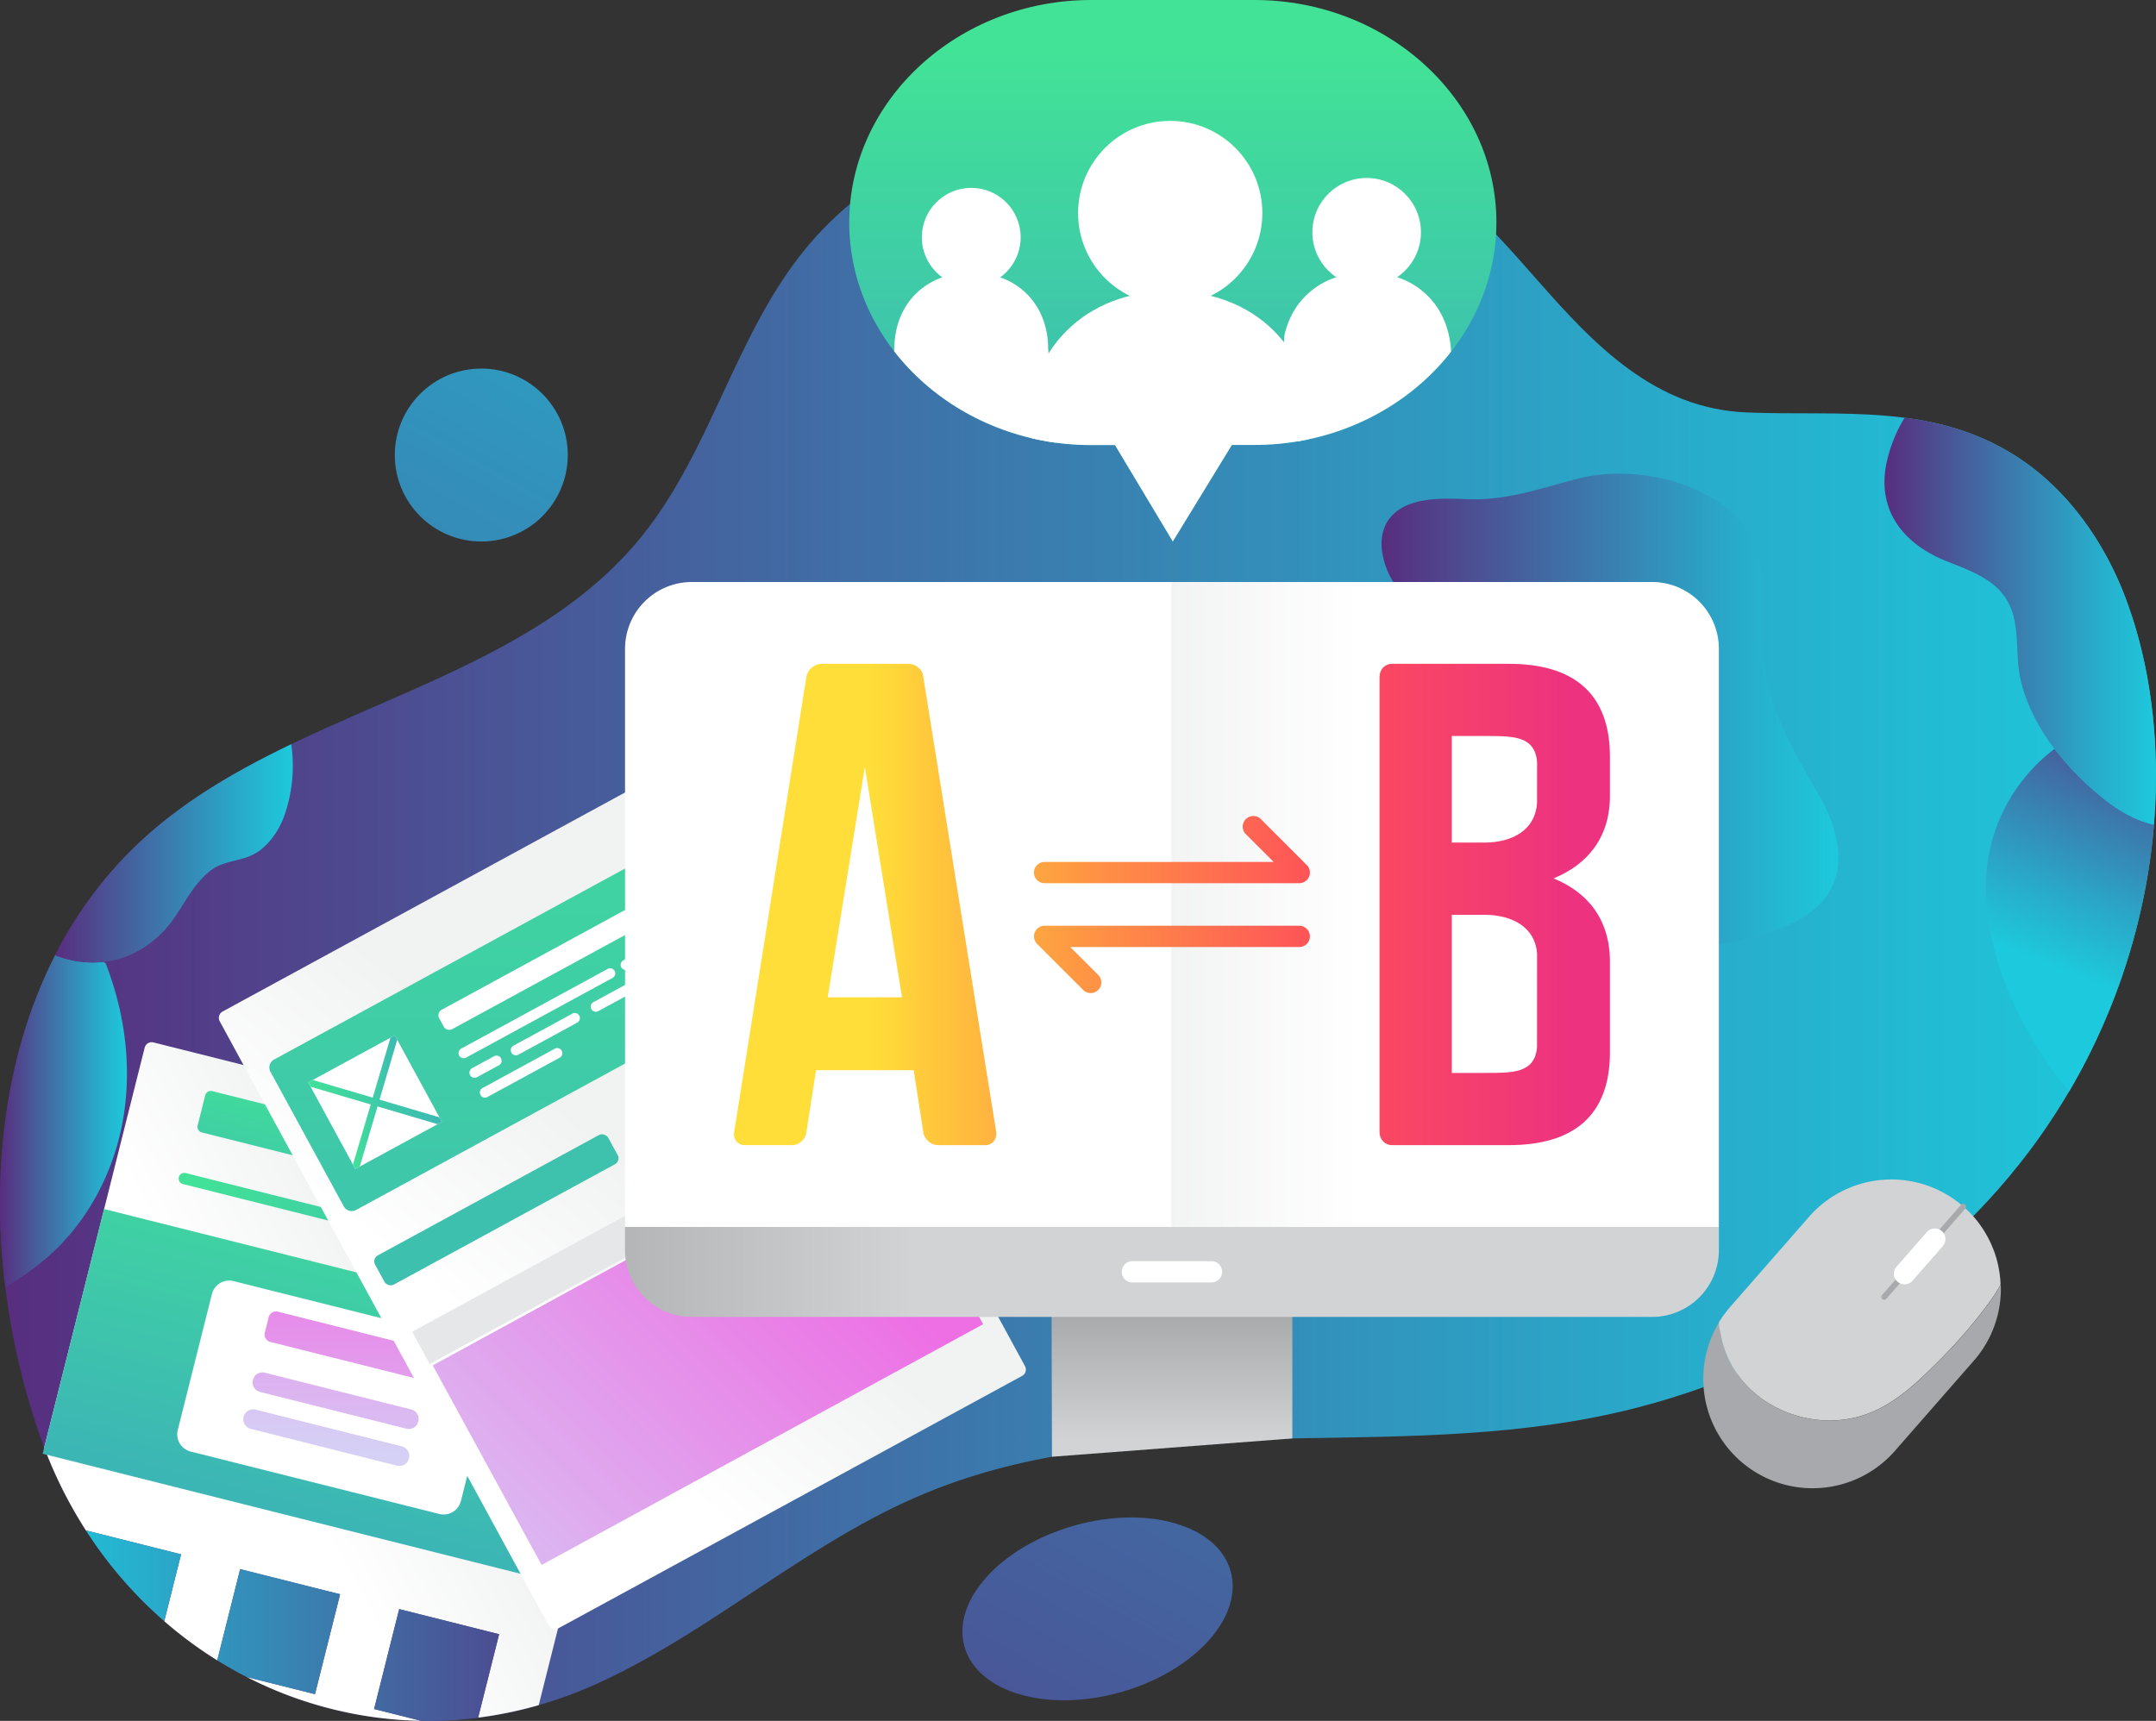 <svg xmlns="http://www.w3.org/2000/svg" xmlns:xlink="http://www.w3.org/1999/xlink" viewBox="0 0 1520.7 1214.04"><rect x="0" y="0" width="1520.7" height="1214.04" fill="#333333" stroke="none"/><defs><style>.cls-1{fill:#fff;}.cls-2{fill:url(#linear-gradient);}.cls-3{fill:url(#linear-gradient-2);}.cls-4{fill:url(#linear-gradient-3);}.cls-5{fill:url(#linear-gradient-4);}.cls-6{fill:url(#linear-gradient-5);}.cls-7{fill:url(#linear-gradient-6);}.cls-8{fill:url(#linear-gradient-7);}.cls-9{fill:url(#linear-gradient-8);}.cls-10{fill:url(#linear-gradient-9);}.cls-11{fill:url(#linear-gradient-10);}.cls-12{fill:url(#linear-gradient-11);}.cls-13{fill:url(#linear-gradient-12);}.cls-14{fill:url(#linear-gradient-13);}.cls-15{fill:url(#linear-gradient-14);}.cls-16{fill:url(#linear-gradient-15);}.cls-17{clip-path:url(#clip-path);}.cls-18{fill:url(#linear-gradient-16);}.cls-19{fill:url(#linear-gradient-17);}.cls-20{fill:url(#linear-gradient-18);}.cls-21{fill:url(#linear-gradient-19);}.cls-22{fill:#e6e7e8;}.cls-23{fill:url(#linear-gradient-20);}.cls-24{fill:url(#linear-gradient-21);}.cls-25{fill:url(#linear-gradient-22);}.cls-26{fill:url(#linear-gradient-23);}.cls-27{fill:url(#linear-gradient-24);}.cls-28{fill:url(#linear-gradient-25);}.cls-29{fill:url(#linear-gradient-26);}.cls-30{fill:url(#linear-gradient-27);}.cls-31{fill:url(#linear-gradient-28);}.cls-32{fill:url(#linear-gradient-29);}.cls-33{fill:url(#linear-gradient-30);}.cls-34{fill:url(#linear-gradient-31);}.cls-35{fill:url(#linear-gradient-32);}.cls-36{fill:url(#linear-gradient-33);}.cls-37{fill:#a7a9ac;}.cls-38{fill:#d1d3d4;}.cls-39{clip-path:url(#clip-path-2);}</style><linearGradient id="linear-gradient" x1="827.22" y1="33.02" x2="827.22" y2="347.02" gradientUnits="userSpaceOnUse"><stop offset="0" stop-color="#42e397"/><stop offset="1" stop-color="#3cb6b5"/></linearGradient><linearGradient id="linear-gradient-2" y1="644.32" x2="1520.7" y2="644.32" gradientUnits="userSpaceOnUse"><stop offset="0" stop-color="#582d7f"/><stop offset="0.21" stop-color="#4b5194"/><stop offset="0.75" stop-color="#2aa7c8"/><stop offset="1" stop-color="#1dc9dc"/></linearGradient><linearGradient id="linear-gradient-3" x1="974.44" y1="500.38" x2="1296.65" y2="500.38" xlink:href="#linear-gradient-2"/><linearGradient id="linear-gradient-4" x1="296.98" y1="939.18" x2="182.98" y2="1002.18" gradientUnits="userSpaceOnUse"><stop offset="0" stop-color="#f1f2f2"/><stop offset="1" stop-color="#fff"/></linearGradient><linearGradient id="linear-gradient-5" x1="16.72" y1="1111.69" x2="430.07" y2="1111.69" gradientUnits="userSpaceOnUse"><stop offset="0" stop-color="#1dc9dc"/><stop offset="0.25" stop-color="#2aa7c8"/><stop offset="0.79" stop-color="#4b5194"/><stop offset="1" stop-color="#582d7f"/></linearGradient><linearGradient id="linear-gradient-6" x1="-34.45" y1="1151.1" x2="473.68" y2="1151.1" xlink:href="#linear-gradient-5"/><linearGradient id="linear-gradient-7" x1="-67.52" y1="1174.62" x2="449.66" y2="1174.62" xlink:href="#linear-gradient-5"/><linearGradient id="linear-gradient-8" x1="290.16" y1="775.99" x2="256.83" y2="906.94" xlink:href="#linear-gradient"/><linearGradient id="linear-gradient-9" x1="126.02" y1="865.96" x2="408.82" y2="865.96" xlink:href="#linear-gradient"/><linearGradient id="linear-gradient-10" x1="287.62" y1="788.19" x2="217.12" y2="1065.15" gradientTransform="translate(1135.67 515.55) rotate(75.9)" xlink:href="#linear-gradient"/><linearGradient id="linear-gradient-11" x1="246.47" y1="846.75" x2="246.47" y2="1179.87" gradientUnits="userSpaceOnUse"><stop offset="0" stop-color="#ee6ee4"/><stop offset="1" stop-color="#ceecfa"/></linearGradient><linearGradient id="linear-gradient-12" x1="236.72" y1="741.1" x2="236.72" y2="1172.93" xlink:href="#linear-gradient-11"/><linearGradient id="linear-gradient-13" x1="230.18" y1="690.58" x2="230.18" y2="1122.41" xlink:href="#linear-gradient-11"/><linearGradient id="linear-gradient-14" x1="453.09" y1="824.53" x2="353.09" y2="949.2" xlink:href="#linear-gradient-4"/><linearGradient id="linear-gradient-15" x1="372.03" y1="325.35" x2="372.03" y2="1147.71" xlink:href="#linear-gradient"/><clipPath id="clip-path"><rect class="cls-1" x="229.85" y="742.73" width="69.5" height="69.5" transform="translate(-339.55 221.16) rotate(-28.56)"/></clipPath><linearGradient id="linear-gradient-16" x1="211.35" y1="777.48" x2="317.86" y2="777.48" xlink:href="#linear-gradient"/><linearGradient id="linear-gradient-17" x1="247.13" y1="777.48" x2="282.08" y2="777.48" xlink:href="#linear-gradient"/><linearGradient id="linear-gradient-18" x1="350.15" y1="-403.94" x2="350.15" y2="1263.48" gradientTransform="translate(450.7 -63.54) rotate(28.56)" xlink:href="#linear-gradient"/><linearGradient id="linear-gradient-19" x1="585.34" y1="859.37" x2="193.33" y2="1251.38" gradientTransform="translate(513.76 -122.11) rotate(28.56)" xlink:href="#linear-gradient-11"/><linearGradient id="linear-gradient-20" x1="232.27" y1="796.57" x2="613.85" y2="796.57" gradientTransform="translate(451.54 -180.57) rotate(28.56)" xlink:href="#linear-gradient"/><linearGradient id="linear-gradient-21" x1="826.61" y1="1017.23" x2="826.61" y2="901.58" gradientUnits="userSpaceOnUse"><stop offset="0" stop-color="#d1d3d4"/><stop offset="1" stop-color="#9d9e9f"/></linearGradient><linearGradient id="linear-gradient-22" x1="279.22" y1="897.32" x2="645.23" y2="897.32" gradientUnits="userSpaceOnUse"><stop offset="0" stop-color="#9d9e9f"/><stop offset="1" stop-color="#d1d3d4"/></linearGradient><linearGradient id="linear-gradient-23" x1="685.47" y1="638.09" x2="959.65" y2="638.09" gradientUnits="userSpaceOnUse"><stop offset="0" stop-color="#e6e7e8"/><stop offset="1" stop-color="#fff"/></linearGradient><linearGradient id="linear-gradient-24" x1="615.47" y1="638.09" x2="1107.61" y2="638.09" gradientUnits="userSpaceOnUse"><stop offset="0" stop-color="#ffde39"/><stop offset="0.09" stop-color="#ffc63c"/><stop offset="0.29" stop-color="#fe9843"/><stop offset="0.42" stop-color="#fe7d4b"/><stop offset="0.65" stop-color="#fe4f59"/><stop offset="1" stop-color="#ed327f"/></linearGradient><linearGradient id="linear-gradient-25" x1="615.47" y1="638.09" x2="1107.61" y2="638.09" xlink:href="#linear-gradient-24"/><linearGradient id="linear-gradient-26" x1="615.47" y1="599.38" x2="1107.61" y2="599.38" xlink:href="#linear-gradient-24"/><linearGradient id="linear-gradient-27" x1="615.47" y1="676.8" x2="1107.61" y2="676.8" xlink:href="#linear-gradient-24"/><linearGradient id="linear-gradient-28" x1="1513.13" y1="483.36" x2="1436.49" y2="676.95" xlink:href="#linear-gradient-2"/><linearGradient id="linear-gradient-29" y1="791" x2="89.55" y2="791" xlink:href="#linear-gradient-2"/><linearGradient id="linear-gradient-30" x1="1329.17" y1="438.23" x2="1520.7" y2="438.23" xlink:href="#linear-gradient-2"/><linearGradient id="linear-gradient-31" x1="38.91" y1="602" x2="206.51" y2="602" xlink:href="#linear-gradient-2"/><linearGradient id="linear-gradient-32" x1="-121.26" y1="1135.58" x2="628.59" y2="-190.16" xlink:href="#linear-gradient-2"/><linearGradient id="linear-gradient-33" x1="521.73" y1="1581.26" x2="1376.61" y2="69.83" gradientTransform="translate(340.78 -168.72) rotate(15.91)" xlink:href="#linear-gradient-2"/><clipPath id="clip-path-2"><path class="cls-2" d="M884.79,0H769.66C675.78,0,599,70.63,599,157h0c0,86.33,76.8,157,170.68,157h16.77L827.22,382l41.67-68.1h15.9c93.87,0,170.68-70.63,170.68-157h0C1055.47,70.63,978.66,0,884.79,0Z"/></clipPath></defs><g id="Ebene_2" data-name="Ebene 2"><g id="A_B_TESTING" data-name="A/B TESTING"><path class="cls-3" d="M1491.15,403c-15.64-32.52-38.67-61.59-68.91-81-59-37.86-123.78-28.39-189.71-31-31.61-1.26-58.34-12.11-83.93-30.79-47.69-34.83-78.9-87-124.51-124.09C951,76.6,832,65.65,742.22,80.62c-66.48,11.07-131,42.53-173.81,94.56-49.9,60.61-66.84,143.12-116.44,204C364.53,486.44,201.6,499,99.89,592.84c-110.35,101.82-121.06,277.41-72,419.32C85,1177.32,262.36,1260.5,422.19,1187.3c81-37.08,148.18-99.8,230.42-133.83,146.53-60.64,314.69-23.28,470.4-53.28,121-23.31,234.45-89.77,308.5-188.28,52.78-70.22,84.39-156.49,88.69-244.28,2.33-47.8-3.38-98.09-20-143.13C1497.54,417.23,1494.52,410.05,1491.15,403Z"/><path class="cls-4" d="M1243.6,457.63c-1.7-40.29,7.17-77.17-31.91-103.57-26.71-18.05-66.26-24.4-97.48-16.64-27.45,6.82-50.4,15.88-79.65,14.74-17.17-.68-41.74-1.8-53.92,12.9-5.12,6.18-6.84,14.67-6,22.65a57,57,0,0,0,8.48,23.51L1206.19,666.6c26.83-3.27,66.57-11.45,82.81-35.49,14.48-21.44,6.06-49.14-5.82-69.67C1264.39,529,1245.22,496.25,1243.6,457.63Z"/><path class="cls-5" d="M469.4,826.13,108.24,735.4a5.1,5.1,0,0,0-6.2,3.71L31.18,1021.19a313.86,313.86,0,0,0,29.41,58.49l67.11,16.86-11.85,47.16a291.83,291.83,0,0,0,37.39,27.64L169.4,1107l70.48,17.71-17.71,70.47-48.12-12.09A280.12,280.12,0,0,0,297,1214l-33.14-8.33,17.7-70.48,70.48,17.71-14.79,58.87a286,286,0,0,0,42.74-8.83l93.11-370.61A5.12,5.12,0,0,0,469.4,826.13Z"/><path class="cls-6" d="M115.85,1143.7l11.85-47.16-67.11-16.86A299.37,299.37,0,0,0,115.85,1143.7Z"/><path class="cls-7" d="M153.24,1171.34q10.17,6.32,20.81,11.76l48.12,12.09,17.71-70.47L169.4,1107Z"/><path class="cls-8" d="M263.88,1205.67,297,1214a281.36,281.36,0,0,0,40.25-2.23l14.79-58.87-70.48-17.71Z"/><path class="cls-9" d="M416.61,836.77l-266.87-67a4.09,4.09,0,0,0-5,3l-5.32,21.17a4.09,4.09,0,0,0,3,5l266.87,67a4.09,4.09,0,0,0,5-3l5.32-21.18A4.08,4.08,0,0,0,416.61,836.77Z"/><path class="cls-10" d="M405.79,896.6,131,827.57a4,4,0,1,0-1.95,7.76l274.79,69a4.17,4.17,0,0,0,1,.12,4,4,0,0,0,1-7.88Z"/><rect class="cls-11" x="148.29" y="794.6" width="178" height="382.61" transform="translate(-776.72 975.83) rotate(-75.9)"/><path class="cls-1" d="M340.05,947.79l-175.31-44a12.59,12.59,0,0,0-15.27,9.14l-24.08,95.86a12.59,12.59,0,0,0,9.14,15.27l175.3,44a12.57,12.57,0,0,0,15.27-9.13l24.08-95.86A12.57,12.57,0,0,0,340.05,947.79Z"/><path class="cls-12" d="M302.33,952.06,196,925.34a5.35,5.35,0,0,0-6.48,3.88l-2.76,11a5.34,5.34,0,0,0,3.87,6.47L297,973.4a5.34,5.34,0,0,0,6.47-3.87l2.76-11A5.34,5.34,0,0,0,302.33,952.06Z"/><path class="cls-13" d="M290,994.33,186.86,968.42A7,7,0,0,0,183.45,982l103.13,25.91A7,7,0,0,0,290,994.33Z"/><path class="cls-14" d="M283.45,1020.38,180.32,994.47a7,7,0,0,0-8.5,5.09h0a7,7,0,0,0,5.09,8.49L280,1034a7,7,0,0,0,8.5-5.08h0A7,7,0,0,0,283.45,1020.38Z"/><path class="cls-15" d="M491,537.6a5.11,5.11,0,0,0-6.93-2.05L157,713.61a5.12,5.12,0,0,0-2,6.94l232,426.12a5.12,5.12,0,0,0,6.94,2L720.94,970.66a5.11,5.11,0,0,0,2-6.93Z"/><path class="cls-16" d="M501.58,586.92a6.38,6.38,0,0,0-8.65-2.55L193.33,747.48a6.38,6.38,0,0,0-2.55,8.65l51.69,94.94a6.38,6.38,0,0,0,8.65,2.55l299.6-163.11a6.37,6.37,0,0,0,2.55-8.65Z"/><rect class="cls-1" x="229.85" y="742.73" width="69.5" height="69.5" transform="translate(-339.55 221.16) rotate(-28.56)"/><g class="cls-17"><path class="cls-18" d="M316.06,790.05l-101.5-29.94a2.5,2.5,0,1,0-1.42,4.8l101.51,29.94a2.5,2.5,0,0,0,1.41-4.8Z"/><path class="cls-19" d="M280.28,724.33a2.5,2.5,0,0,0-3.1,1.69l-30,101.51a2.5,2.5,0,0,0,1.69,3.1,2.53,2.53,0,0,0,.71.1,2.5,2.5,0,0,0,2.4-1.79L282,727.43A2.49,2.49,0,0,0,280.28,724.33Z"/></g><path class="cls-1" d="M458.27,637.55a4.45,4.45,0,0,0-6-1.78L311.55,712.36a4.45,4.45,0,0,0-1.78,6l3.18,5.85A4.47,4.47,0,0,0,319,726l140.67-76.59a4.47,4.47,0,0,0,1.79-6.05Z"/><path class="cls-1" d="M348.34,745.23,333,753.57a3.62,3.62,0,0,0-1.45,4.9h0a3.63,3.63,0,0,0,4.91,1.45l15.31-8.34a3.62,3.62,0,1,0-3.46-6.35Z"/><path class="cls-1" d="M403.68,715.1,362,737.79a3.62,3.62,0,0,0,3.46,6.35l41.66-22.69a3.61,3.61,0,0,0-3.45-6.35Z"/><path class="cls-1" d="M491.43,671.44a3.61,3.61,0,0,0-4.9-1.44l-68,37a3.61,3.61,0,1,0,3.46,6.34l68-37a3.62,3.62,0,0,0,1.45-4.91Z"/><path class="cls-1" d="M433.52,685a3.62,3.62,0,0,0-4.91-1.45L325.47,739.68a3.62,3.62,0,1,0,3.46,6.35l103.14-56.15a3.62,3.62,0,0,0,1.45-4.9Z"/><path class="cls-1" d="M498.88,645.28l-59.23,32.24a3.61,3.61,0,1,0,3.45,6.35l59.23-32.24a3.61,3.61,0,1,0-3.45-6.35Z"/><path class="cls-1" d="M391,740l-50.44,27.47A3.61,3.61,0,1,0,344,773.8l50.45-27.47A3.62,3.62,0,1,0,391,740Z"/><rect class="cls-20" x="256.55" y="841.69" width="187.21" height="23.5" rx="4.75" transform="translate(-365.46 271.31) rotate(-28.56)"/><rect class="cls-21" x="319.77" y="868.01" width="353.87" height="160" transform="matrix(0.88, -0.48, 0.48, 0.88, -392.83, 352.9)"/><rect class="cls-22" x="279.09" y="868.21" width="291.87" height="25.94" transform="translate(-369.6 310.49) rotate(-28.57)"/><rect class="cls-23" x="549.43" y="783.61" width="62" height="25.94" transform="translate(-310.23 374.49) rotate(-28.56)"/><path class="cls-24" d="M742,1027.7l169.53-12.92V924.23H741.71C741.8,971.8,742,1027.7,742,1027.7Z"/><path class="cls-25" d="M440.85,881.92A47.14,47.14,0,0,0,488,929.06h677.25a47.14,47.14,0,0,0,47.14-47.14V865.59H440.85Z"/><path class="cls-1" d="M854.51,889.73H798.72a7.5,7.5,0,0,0,0,15h55.79a7.5,7.5,0,0,0,0-15Z"/><path class="cls-26" d="M1165.24,410.59H826.61v455h385.77V457.72A47.14,47.14,0,0,0,1165.24,410.59Z"/><path class="cls-1" d="M488,410.59a47.14,47.14,0,0,0-47.14,47.13V865.59H826.61v-455H488Z"/><path class="cls-27" d="M651.23,477.53c-.48-5.34-5.33-9.22-10.67-9.22H579.44a11.3,11.3,0,0,0-10.67,9.22L517.84,798.65a7.61,7.61,0,0,0,7.76,9.22h33a10.42,10.42,0,0,0,10.19-9.22L575.56,755h68.88l6.79,43.66a10.91,10.91,0,0,0,10.68,9.22h33c4.85,0,8.25-3.88,7.76-9.22ZM583.81,703.58,610,541.07l26.2,162.51Z"/><path class="cls-28" d="M1064.23,468.31H981.77c-4.85,0-8.73,3.88-8.73,9.22V798.65c0,5.34,3.88,9.22,8.73,9.22h82.46c45.12,0,71.31-20.38,71.31-65.49v-64c0-30.07-16-49-39.77-58.69,23.76-9.71,39.77-28.62,39.77-58.21V533.8C1135.54,488.68,1109.35,468.31,1064.23,468.31Zm19.89,270.19c-1.45,18.92-17.46,18.43-37.35,18.43H1024V645.37h22.8c19.89,0,35.9,8.73,37.35,27.16Zm0-171.72c-1.45,18.92-17.46,27.65-37.35,27.65H1024V519.24h22.8c19.89,0,35.9-.48,37.35,18.44Z"/><path class="cls-29" d="M889.33,577.88a7.5,7.5,0,0,0-10.61,10.61l19.6,19.59H736.8a7.5,7.5,0,0,0,0,15H916.42a7.5,7.5,0,0,0,5.31-12.8Z"/><path class="cls-30" d="M916.42,653.1H736.8a7.5,7.5,0,0,0-5.3,12.8l32.4,32.4a7.5,7.5,0,1,0,10.6-10.61L754.91,668.1H916.42a7.5,7.5,0,0,0,0-15Z"/><path class="cls-31" d="M1477.15,557.93a197.8,197.8,0,0,1-28-29.65,123,123,0,0,0-43.22,61.81c-18.3,60,14.74,133.94,53.56,179.81a446.24,446.24,0,0,0,59.8-188.18,72.33,72.33,0,0,1-10.06-3.07C1497.27,574,1486.8,566.32,1477.15,557.93Z"/><path class="cls-32" d="M73.13,678.58a70.79,70.79,0,0,1-34.22-4.73C3.38,743.43-6.31,827,3.75,908.14a212.89,212.89,0,0,0,29-20.59C61.32,862.92,80,827.7,86.64,790.6s1.6-75.89-12.15-111Z"/><path class="cls-33" d="M1491.15,403c-15.64-32.52-38.67-61.59-68.91-81-25.33-16.27-51.75-23.8-78.88-27.3a103.21,103.21,0,0,0-12.94,32.95C1324,361,1343.29,384.12,1373.15,396c19.58,7.75,39.92,14.71,46.53,36.89,3.69,12.38,2.68,25.44,4.11,38.15,1.24,11,4.86,21.61,9.6,31.61a146.73,146.73,0,0,0,15.72,25.68,197.8,197.8,0,0,0,28,29.65c9.65,8.39,20.12,16.11,32,20.72a72.33,72.33,0,0,0,10.06,3.07c.19-2.25.37-4.51.52-6.77.16-2.44.31-4.88.43-7.32,2.33-47.8-3.38-98.09-20-143.13C1497.54,417.23,1494.52,410.05,1491.15,403Z"/><path class="cls-34" d="M99.89,592.84a284,284,0,0,0-52.79,66q-4.31,7.38-8.19,15a70.79,70.79,0,0,0,34.22,4.73c1.47-.15,2.93-.34,4.38-.6,14.65-2.55,27.74-10.39,37.92-21.1,9.62-10.11,15.26-23.23,24.18-33.89,4.15-5,9.1-9.94,15.13-12.47,10.09-4.22,20.19-3.94,29.13-11,7.75-6.17,13.4-14.9,16.71-24.17a106.28,106.28,0,0,0,4.85-50.3C167.16,543.42,130.71,564.39,99.89,592.84Z"/><circle class="cls-35" cx="339.47" cy="321.02" r="61"/><ellipse class="cls-36" cx="774.12" cy="1135.04" rx="97.58" ry="61" transform="translate(-281.48 255.67) rotate(-15.91)"/><path class="cls-37" d="M1212.67,932.49a.25.25,0,0,0,0,.09c.52-.84,1-1.68,1.59-2.51C1213.69,930.87,1213.17,931.67,1212.67,932.49Z"/><path class="cls-37" d="M1411,906.14a9.94,9.94,0,0,1-1,2.25c-1.47,2.59-3.08,5.08-4.79,7.52-14.8,20.93-32.5,40-51.29,57.4-12.72,11.76-26.69,21.94-43.72,26.36-41.35,10.72-88.46-14.23-96.34-57.84-.32-1.77-2-7.56-1.15-9.25a77.12,77.12,0,0,0,15,98.27h0a77.12,77.12,0,0,0,108.82-7.27l55.67-63.64a76.83,76.83,0,0,0,19-54.36C1411,905.77,1411,906,1411,906.14Z"/><path class="cls-38" d="M1408.26,888.18c-.08-.3-.17-.6-.26-.9-.26-.9-.55-1.8-.85-2.7l-.33-1c-.3-.86-.62-1.71-1-2.55-.14-.36-.28-.72-.43-1.08-.32-.8-.66-1.59-1-2.38-.17-.38-.34-.76-.52-1.14-.39-.83-.8-1.66-1.22-2.49-.18-.34-.35-.69-.54-1-.46-.87-.94-1.72-1.44-2.57l-.48-.83c-.56-.94-1.15-1.86-1.75-2.77l-.35-.55c-.68-1-1.39-2-2.11-3-.07-.09-.12-.18-.19-.26-.79-1.05-1.6-2.09-2.44-3.1a.1.1,0,0,1,0,0c-.87-1-1.76-2.05-2.67-3h0c-.88-.95-1.79-1.88-2.72-2.79l-.12-.12c-1-.94-2-1.86-3-2.75A77.13,77.13,0,0,0,1276,858.39L1220.36,922c-.79.9-1.55,1.82-2.29,2.75-.38.48-.75,1-1.13,1.47s-.61.81-.9,1.21c-.49.67-1,1.35-1.42,2-.14.19-.27.38-.4.58-.53.8-1,1.6-1.55,2.42-1,1.56.78,7.54,1.11,9.34,7.88,43.61,55,68.56,96.34,57.84,17-4.42,31-14.6,43.72-26.36,18.79-17.38,36.49-36.47,51.29-57.4,1.71-2.44,3.32-4.93,4.79-7.52a9.94,9.94,0,0,0,1-2.25c0-.18.09-.37.13-.56A78,78,0,0,0,1409,891C1408.78,890.07,1408.53,889.12,1408.26,888.18Z"/><path class="cls-37" d="M1383.32,849.82l-55.81,63.8a2,2,0,0,0,1.51,3.32,2,2,0,0,0,1.5-.68l55.82-63.81a2,2,0,0,0-3-2.63Z"/><path class="cls-1" d="M1369.62,868.53a7.5,7.5,0,0,0-10.58.7l-21.36,24.42a7.5,7.5,0,0,0,11.29,9.88l21.36-24.42A7.5,7.5,0,0,0,1369.62,868.53Z"/><path class="cls-2" d="M884.79,0H769.66C675.78,0,599,70.63,599,157h0c0,86.33,76.8,157,170.68,157h16.77L827.22,382l41.67-68.1h15.9c93.87,0,170.68-70.63,170.68-157h0C1055.47,70.63,978.66,0,884.79,0Z"/><g class="cls-39"><ellipse class="cls-1" cx="963.95" cy="163.86" rx="38.29" ry="38.31"/><path class="cls-1" d="M964,192.17c-29.84,0-51.94,17.36-58,44.11l-.78,11,11,68.69c12.25,28.9,31.76,46.13,47.53,46.16,25.4.06,60.7-44.41,59.81-110.66C1023.54,216.27,999.12,192.17,964,192.17Z"/><ellipse class="cls-1" cx="685.05" cy="167.41" rx="34.86" ry="34.88"/><path class="cls-1" d="M685.05,192.29c-32,0-54.25,22-54.25,54L629,270l60,34.5,56.81,21.66-6.48-79.91C739.3,214.24,717.07,192.29,685.05,192.29Z"/><ellipse class="cls-1" cx="825.39" cy="150.3" rx="64.98" ry="65.02"/><path class="cls-1" d="M825.39,205.31c-59.68,0-101.13,40.91-101.13,100.63L827,402.59l99.55-96.65C926.52,246.22,885.08,205.31,825.39,205.31Z"/></g></g></g></svg>